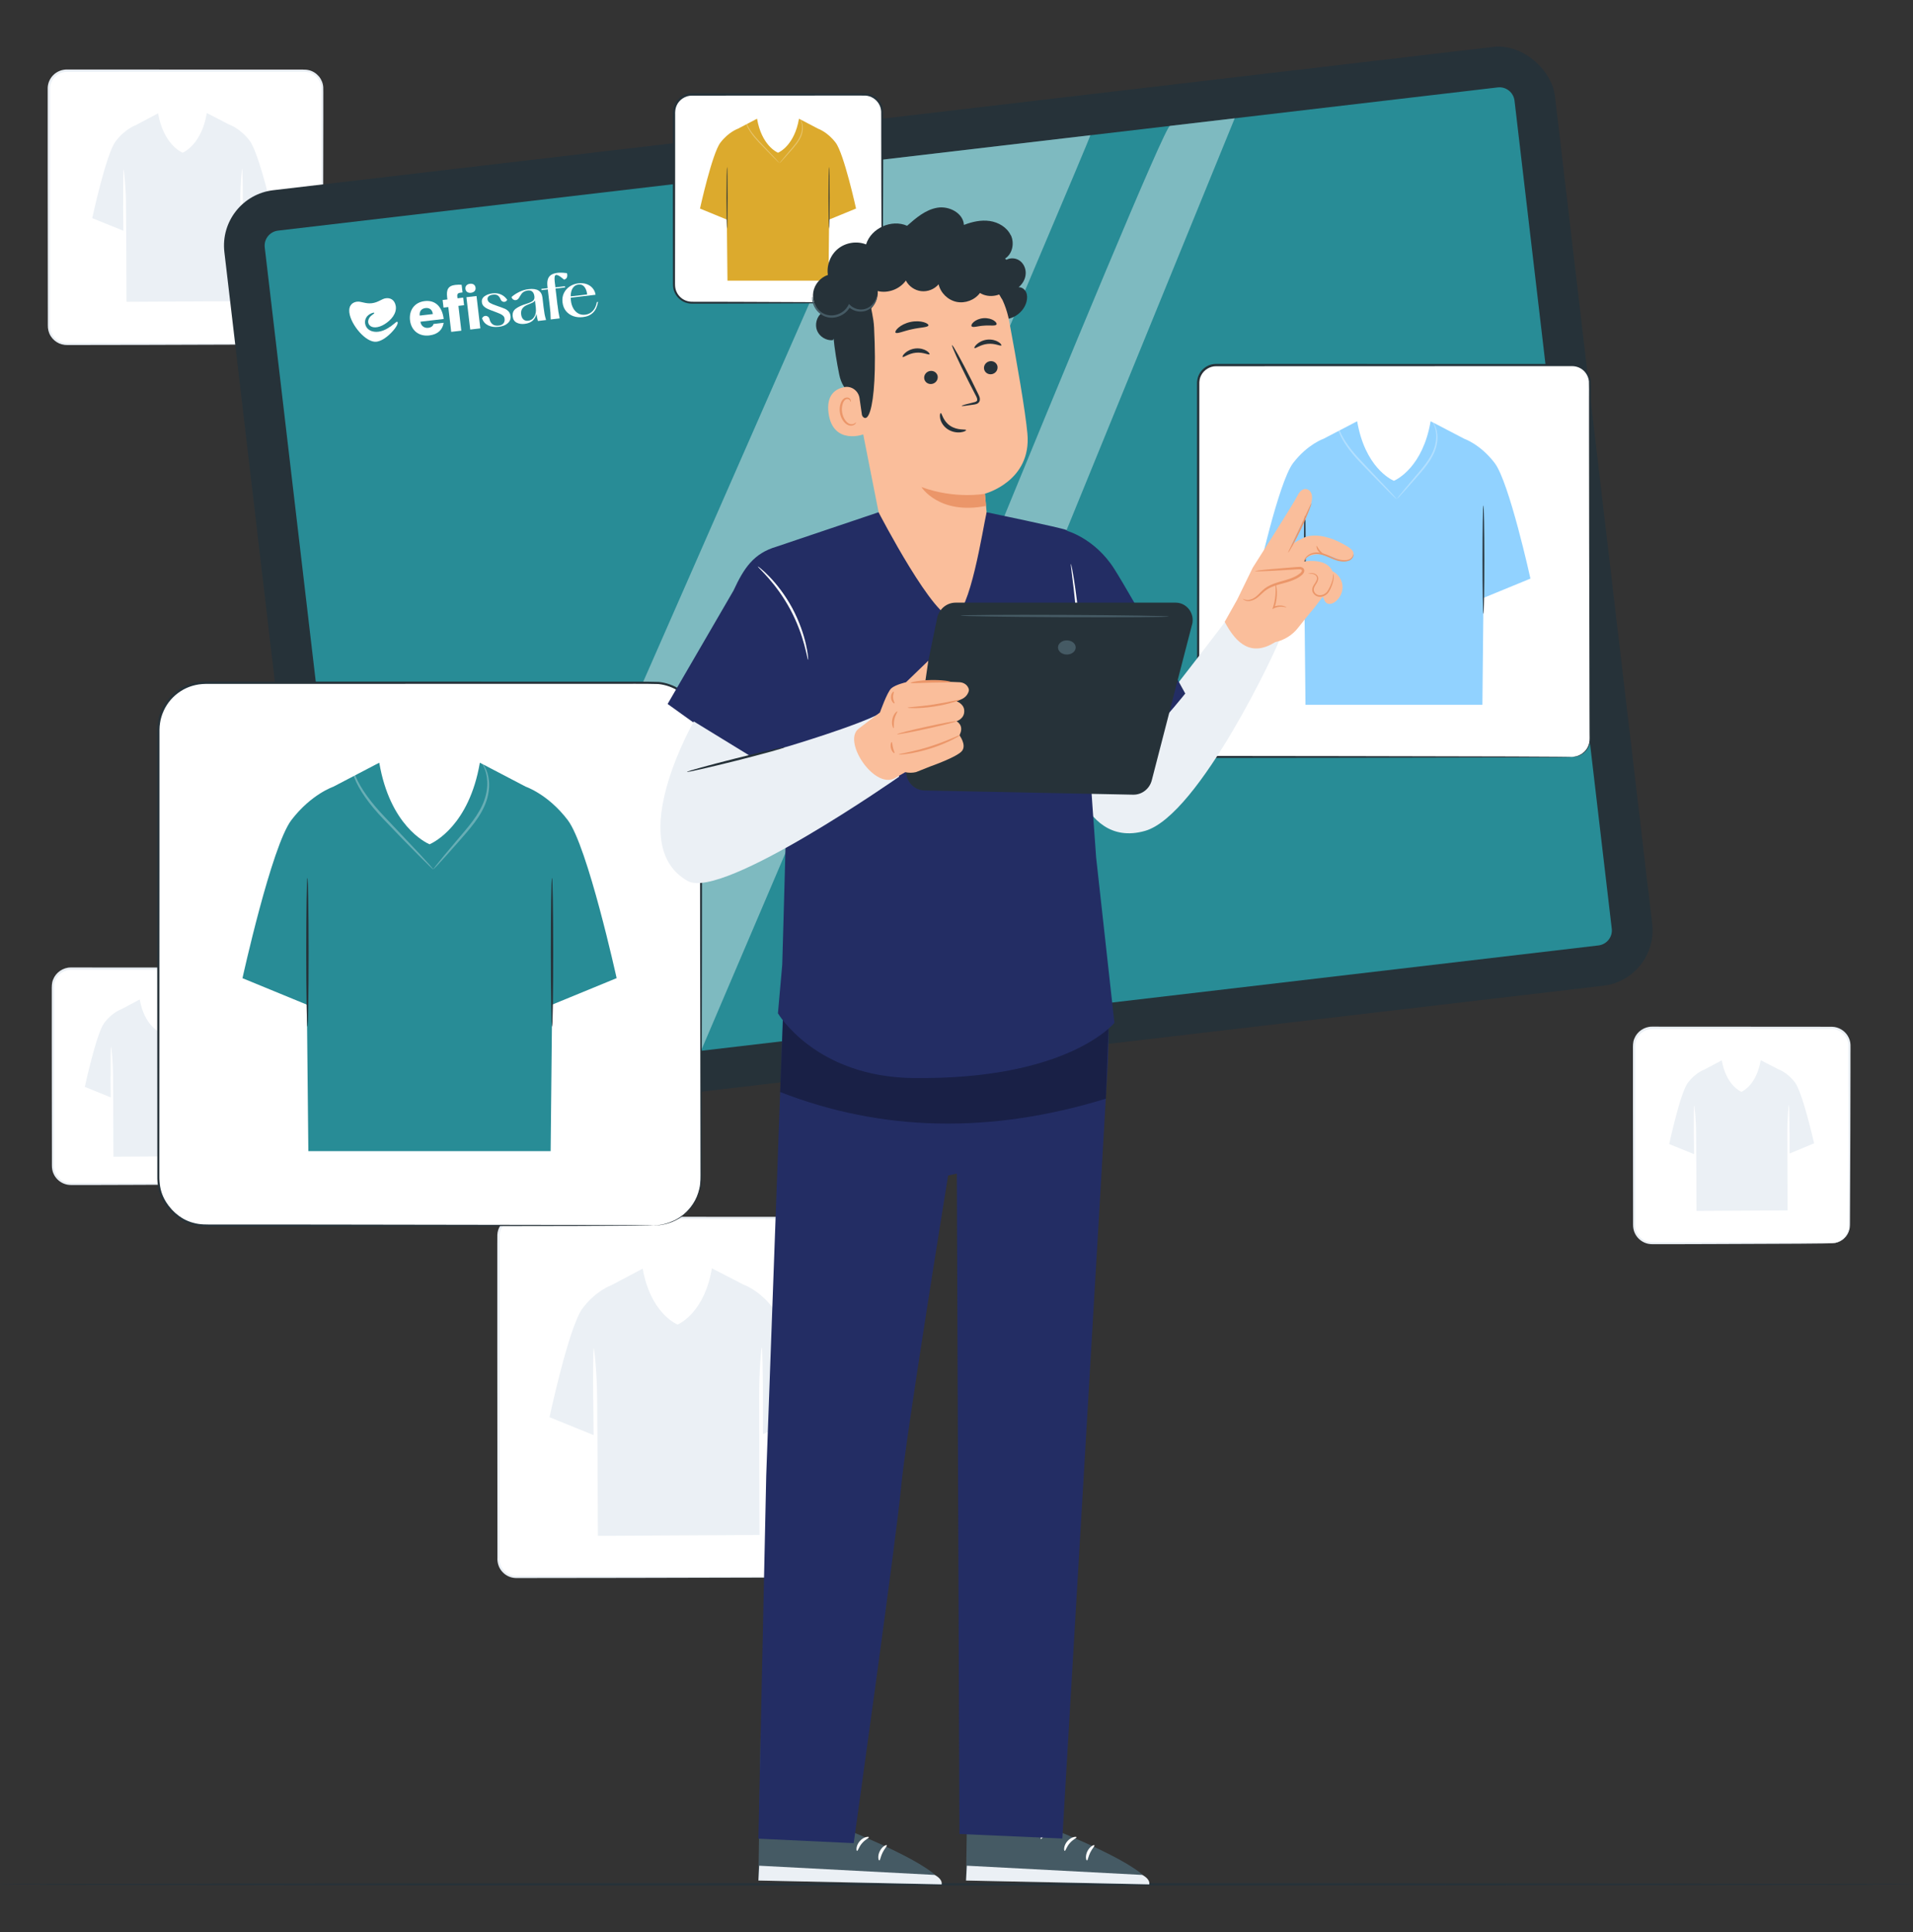 <svg xmlns="http://www.w3.org/2000/svg" id="Capa_1" data-name="Capa 1" viewBox="0 0 423.43 427.69"><rect x="0" y="0" width="423.43" height="427.69" fill="#333333" stroke="none"/><defs><style>      .cls-1 {        fill: #288c96;      }      .cls-1, .cls-2, .cls-3, .cls-4, .cls-5, .cls-6, .cls-7, .cls-8, .cls-9, .cls-10, .cls-11, .cls-12 {        stroke-width: 0px;      }      .cls-2 {        fill: #ebf0f5;      }      .cls-3 {        fill: #fabe9b;      }      .cls-4 {        fill: #455a64;      }      .cls-5 {        fill: #dcaa2d;      }      .cls-6 {        fill: #232d64;      }      .cls-7 {        fill: #263239;      }      .cls-8 {        fill: #eb9669;      }      .cls-13, .cls-12 {        opacity: .3;      }      .cls-14 {        opacity: .4;      }      .cls-9 {        fill: #ee7160;      }      .cls-10 {        fill: #fff;      }      .cls-11 {        fill: #91d2ff;      }      .cls-12 {        fill: #000;      }    </style></defs><g><g><rect class="cls-10" x="10.81" y="15.66" width="60.52" height="60.52" rx="3.96" ry="3.96"></rect><path class="cls-2" d="M67.37,76.18s.21,0,.6-.08c.39-.07.98-.22,1.62-.67.62-.44,1.3-1.21,1.56-2.31.14-.54.1-1.16.1-1.82,0-.66,0-1.36-.01-2.11-.02-5.97-.05-14.58-.08-25.21,0-5.32-.02-11.15-.03-17.41,0-1.56,0-3.16,0-4.77,0-.8.01-1.64-.02-2.43-.04-.77-.35-1.53-.85-2.14-.51-.6-1.2-1.06-1.98-1.23-.76-.19-1.63-.08-2.49-.11-1.71,0-3.45,0-5.21,0-14.08,0-29.55.01-45.79.02-.95,0-1.89.38-2.57,1.03-.68.65-1.1,1.57-1.13,2.51,0,2,0,3.99,0,5.96,0,3.96,0,7.85,0,11.68,0,7.66-.01,15.05-.02,22.08,0,3.52,0,6.95-.01,10.28,0,.83,0,1.66,0,2.48-.03.8.14,1.56.55,2.22.39.65,1,1.17,1.68,1.47.35.15.71.25,1.08.29.36.03.76.02,1.15.03,6.26.01,12.09.02,17.41.03,10.63.03,19.24.06,25.21.08,2.96.02,5.27.04,6.85.05.77.01,1.36.02,1.78.03.4,0,.61.03.61.03,0,0-.21.02-.61.03-.42,0-1.01.01-1.78.03-1.59.01-3.89.03-6.85.05-5.97.02-14.58.05-25.21.08-5.32,0-11.15.02-17.41.03-.39,0-.78.01-1.2-.03-.41-.05-.82-.16-1.21-.32-.77-.34-1.44-.91-1.89-1.64-.46-.72-.66-1.62-.63-2.45,0-.82,0-1.65,0-2.48,0-3.33,0-6.77-.01-10.28,0-7.04,0-14.43-.02-22.08,0-3.83,0-7.73,0-11.68,0-1.98,0-3.98,0-5.99.04-1.07.51-2.12,1.29-2.86.77-.75,1.85-1.18,2.93-1.18,16.24,0,31.71.01,45.79.02,1.76,0,3.5,0,5.21,0h1.28c.41,0,.89.02,1.32.13.87.2,1.65.72,2.22,1.39.56.68.9,1.53.95,2.4.03.85,0,1.64.01,2.46,0,1.62,0,3.21,0,4.77-.01,6.26-.02,12.09-.03,17.41-.03,10.63-.06,19.24-.08,25.21,0,.74,0,1.45-.01,2.11-.01.65.03,1.29-.13,1.86-.29,1.14-1,1.92-1.65,2.36-.67.44-1.27.58-1.67.63-.4.05-.61.02-.61.02Z"></path></g><path class="cls-2" d="M27.27,45.47c-.02-4.41.01-7.98.08-7.98s.52,3.58.54,7.98c.02,3.54.11,16.41.11,21.34l25.24-.14c-.04-3.82-.04-17.55-.06-21.34-.02-4.41.35-7.98.42-7.98s.15,3.57.17,7.98c0,1.14,0,3.18,0,5.58l6.81-2.84s-3.19-14.18-5.34-16.95c-1.07-1.39-2.2-2.27-3.06-2.81-.86-.54-1.45-.73-1.45-.73l-4.59-2.37-.07-.03s0,0,0,0l-.29-.15c-1.12,6.72-4.89,8.58-5.35,8.78-.46-.19-4.26-2.01-5.44-8.72l-.29.15s0,0,0,0l-.07.04-4.57,2.42s-.58.2-1.44.75c-.85.54-1.97,1.44-3.03,2.84-2.12,2.79-5.17,17-5.17,17l6.89,2.79c-.03-2.43-.05-4.48-.06-5.6Z"></path></g><g><rect class="cls-7" x="59.41" y="25.54" width="296.53" height="209.24" rx="12.35" ry="12.35" transform="translate(-13.76 25.11) rotate(-6.7)"></rect><path class="cls-1" d="M83.85,240.98c-1.84.22-3.5-1.1-3.72-2.94L58.6,54.77c-.22-1.84,1.1-3.5,2.94-3.72l269.97-31.7c1.84-.22,3.5,1.1,3.72,2.94l21.52,183.27c.22,1.84-1.1,3.5-2.94,3.72l-269.97,31.7Z"></path><g class="cls-14"><path class="cls-10" d="M192.99,35.61l-89.13,203.02,51.31-6.03S241.75,29.88,241.34,29.93s-48.35,5.68-48.35,5.68Z"></path></g><g class="cls-14"><path class="cls-10" d="M258.94,27.87c-2.4.82-83.87,202.4-83.87,202.4h14.9L273.3,26.18l-14.37,1.69Z"></path></g></g><g><rect class="cls-10" x="265.18" y="80.8" width="86.75" height="86.75" rx="3.96" ry="3.96"></rect><path class="cls-7" d="M347.97,167.55s.3,0,.86-.13c.55-.13,1.4-.46,2.13-1.32.36-.43.66-1,.81-1.67.15-.67.07-1.44.08-2.27,0-1.66-.01-3.57-.02-5.72-.02-8.62-.05-21.07-.08-36.45,0-7.7-.02-16.12-.03-25.17,0-2.26,0-4.56,0-6.9,0-1.16.02-2.37-.02-3.51-.11-1.11-.75-2.18-1.71-2.78-.48-.3-1.03-.5-1.6-.56-.55-.05-1.2-.01-1.8-.02-1.22,0-2.45,0-3.69,0-2.48,0-4.99,0-7.53,0-20.35,0-42.72.01-66.2.02-1.38-.01-2.71.82-3.32,2.05-.32.62-.42,1.28-.39,2v2.18c0,2.9,0,5.78,0,8.64,0,5.72,0,11.35,0,16.89,0,11.07-.01,21.76-.02,31.93,0,5.09,0,10.05-.01,14.87,0,1.21,0,2.4,0,3.59-.07,1.16.32,2.27,1.12,3.05.8.78,1.89,1.15,3.03,1.07,1.15,0,2.29,0,3.42,0,9.05.01,17.48.02,25.17.03,15.38.03,27.83.06,36.45.08,4.29.02,7.63.04,9.91.05,1.12.01,1.98.02,2.58.03.58,0,.88.03.88.03,0,0-.3.02-.88.03-.59,0-1.45.01-2.58.03-2.28.01-5.62.03-9.91.05-8.62.02-21.07.05-36.45.08-7.7,0-16.13.02-25.17.03-1.13,0-2.27,0-3.42,0-1.16.09-2.46-.32-3.34-1.19-.9-.85-1.34-2.16-1.26-3.37,0-1.19,0-2.38,0-3.59,0-4.82,0-9.78-.01-14.87,0-10.18,0-20.86-.02-31.93,0-5.54,0-11.17,0-16.89,0-2.86,0-5.74,0-8.64v-2.18c-.03-.73.09-1.55.45-2.24.69-1.4,2.21-2.35,3.78-2.33,23.48,0,45.85.01,66.2.02,2.54,0,5.06,0,7.53,0,1.24,0,2.47,0,3.69,0,.62.01,1.2-.03,1.85.03.64.07,1.26.29,1.79.64,1.08.68,1.8,1.88,1.91,3.13.04,1.23,0,2.38.02,3.56,0,2.34,0,4.64,0,6.9-.01,9.05-.02,17.48-.03,25.17-.03,15.38-.06,27.83-.08,36.45,0,2.15-.02,4.06-.02,5.72-.03.82.05,1.6-.11,2.3-.16.69-.48,1.27-.86,1.71-.76.88-1.64,1.19-2.2,1.31-.58.11-.88.07-.88.07Z"></path></g><g><path class="cls-11" d="M338.77,128.07l-10.41,4.28-.24,23.67h-39.16l-.24-23.67-10.41-4.28s4.7-21.38,7.91-25.57c1.61-2.1,3.3-3.44,4.58-4.26,1.29-.82,2.17-1.12,2.17-1.12l6.9-3.6.1-.05s0,0,0,0l.43-.22c1.73,10.12,7.44,12.89,8.13,13.18.69-.3,6.4-3.07,8.13-13.18l.43.22s0,0,0,0l.1.05,6.9,3.6s.88.3,2.17,1.12c1.28.81,2.98,2.16,4.58,4.26,3.21,4.19,7.91,25.57,7.91,25.57Z"></path><path class="cls-7" d="M328.34,111.87c-.11,0-.19,5.38-.19,12.02,0,6.64.09,12.02.2,12.02.11,0,.19-5.38.19-12.02,0-6.64-.09-12.02-.2-12.02Z"></path><path class="cls-7" d="M288.81,111.87c-.11,0-.19,5.38-.19,12.02,0,6.64.09,12.02.2,12.02.11,0,.19-5.38.19-12.02,0-6.64-.09-12.02-.2-12.02Z"></path><g class="cls-13"><path class="cls-10" d="M309.14,110.49s.22-.18.58-.55c.35-.37.85-.92,1.46-1.6.63-.71,1.34-1.52,2.13-2.4.79-.91,1.69-1.9,2.53-3.03.84-1.13,1.52-2.31,1.91-3.48.39-1.17.5-2.3.41-3.23-.09-.93-.35-1.65-.59-2.11-.24-.46-.44-.67-.46-.66-.08.03.68.97.78,2.79.05.89-.08,1.97-.47,3.09-.39,1.12-1.06,2.26-1.88,3.37-.82,1.11-1.7,2.1-2.48,3.03-.76.91-1.46,1.73-2.07,2.46-.58.7-1.05,1.28-1.37,1.68-.32.4-.48.63-.46.65Z"></path></g><g class="cls-13"><path class="cls-10" d="M295.58,92.31s0,.33.09.91c.12.57.29,1.41.69,2.39.74,1.98,2.45,4.4,4.66,6.7,2.19,2.31,4.21,4.36,5.68,5.85.7.69,1.28,1.27,1.76,1.74.42.4.66.62.68.6.02-.02-.19-.27-.57-.71-.45-.49-1.01-1.1-1.67-1.82-1.49-1.58-3.44-3.64-5.59-5.92-2.2-2.29-3.9-4.62-4.69-6.54-.82-1.9-.96-3.21-1.04-3.19Z"></path></g></g><g><g><rect class="cls-10" x="110.31" y="269.6" width="79.51" height="79.51" rx="3.96" ry="3.96"></rect><path class="cls-2" d="M185.86,349.11s.27,0,.79-.11c.51-.12,1.29-.39,2.01-1.13.35-.37.68-.86.88-1.45.23-.6.22-1.29.21-2.05,0-1.52-.01-3.27-.02-5.23-.02-7.89-.05-19.28-.08-33.35,0-7.04-.02-14.75-.03-23.03,0-2.07,0-4.17,0-6.31,0-1.06.01-2.17-.02-3.21-.08-1.02-.62-2-1.45-2.63-.41-.32-.89-.55-1.4-.67-.5-.13-1.04-.1-1.61-.1-1.12,0-2.24,0-3.38,0-2.27,0-4.57,0-6.89,0-18.62,0-39.08.01-60.57.02-1.26,0-2.49.67-3.14,1.74-.33.53-.53,1.14-.56,1.76-.02.64,0,1.32-.01,1.98,0,2.65,0,5.29,0,7.9,0,5.23,0,10.39,0,15.45,0,10.13-.01,19.9-.02,29.21,0,4.65,0,9.19-.01,13.6,0,1.1,0,2.2,0,3.28-.06,1.06.27,2.08.95,2.83.67.76,1.65,1.22,2.64,1.25,1.05,0,2.09,0,3.12.01,8.28.01,15.99.02,23.03.03,14.07.03,25.46.06,33.35.08,3.93.02,6.98.04,9.07.05,1.03.01,1.81.02,2.36.03.53,0,.8.03.8.03,0,0-.27.02-.8.03-.55,0-1.33.01-2.36.03-2.09.01-5.14.03-9.07.05-7.89.02-19.28.05-33.35.08-7.04,0-14.75.02-23.03.03-1.04,0-2.08,0-3.14,0-1.11-.03-2.21-.54-2.96-1.39-.77-.83-1.14-2.02-1.07-3.13,0-1.09,0-2.18,0-3.28,0-4.41,0-8.95-.01-13.6,0-9.31,0-19.08-.02-29.21,0-5.07,0-10.22,0-15.45,0-2.62,0-5.25,0-7.9,0-.67-.01-1.31.01-2.01.03-.71.25-1.41.63-2.01.74-1.22,2.15-2,3.59-1.99,21.48,0,41.95.01,60.57.02,2.33,0,4.63,0,6.89,0,1.13,0,2.26,0,3.38,0,.55,0,1.14-.03,1.72.12.57.14,1.11.4,1.57.75.93.7,1.53,1.81,1.62,2.95.04,1.12,0,2.17.02,3.25,0,2.14,0,4.24,0,6.31-.01,8.28-.02,15.99-.03,23.03-.04,14.07-.06,25.46-.08,33.35,0,1.97-.02,3.72-.02,5.23,0,.75,0,1.48-.24,2.09-.22.61-.56,1.11-.93,1.48-.75.75-1.55,1-2.07,1.11-.53.09-.8.05-.8.05Z"></path></g><path class="cls-2" d="M131.29,309.73c-.04-6.25.02-11.31.12-11.31s.73,5.07.77,11.32c.03,5.02.16,23.26.16,30.24l35.78-.2c-.06-5.41-.06-24.88-.09-30.25-.03-6.25.5-11.31.6-11.31s.21,5.07.25,11.31c0,1.61,0,4.51,0,7.92l9.65-4.03s-4.53-20.1-7.57-24.03c-1.52-1.97-3.12-3.22-4.33-3.98-1.22-.76-2.05-1.04-2.05-1.04l-6.51-3.36-.09-.05s0,0,0,0l-.41-.21c-1.58,9.53-6.94,12.17-7.59,12.45-.65-.28-6.03-2.85-7.72-12.37l-.41.21s0,0,0,0l-.09.05-6.48,3.43s-.83.28-2.04,1.06c-1.2.77-2.79,2.04-4.29,4.03-3.01,3.96-7.32,24.1-7.32,24.1l9.76,3.96c-.04-3.45-.07-6.36-.08-7.94Z"></path></g><g><g><rect class="cls-10" x="361.69" y="227.54" width="47.66" height="47.66" rx="3.96" ry="3.96"></rect><path class="cls-2" d="M405.39,275.2c-.01-.05.68.06,1.77-.48.53-.28,1.14-.76,1.58-1.53.22-.38.39-.83.46-1.33.08-.49.04-1.05.04-1.63-.02-4.68-.05-11.4-.08-19.7,0-4.16-.02-8.72-.03-13.6,0-1.22,0-2.47,0-3.73,0-.63,0-1.28-.01-1.9-.03-.6-.21-1.21-.53-1.73-.62-1.06-1.83-1.78-3.09-1.8-1.34,0-2.69,0-4.06,0-11,0-23.09.01-35.78.02-1.5-.02-2.92.96-3.44,2.34-.29.68-.27,1.42-.26,2.21,0,.78,0,1.55,0,2.33,0,3.09,0,6.14,0,9.13,0,5.98-.01,11.76-.02,17.26,0,2.75,0,5.43-.01,8.04,0,.65,0,1.3,0,1.94-.01.63.08,1.22.34,1.76.49,1.09,1.52,1.89,2.66,2.11.56.11,1.17.06,1.77.08.6,0,1.2,0,1.79,0,1.18,0,2.34,0,3.47,0,2.27,0,4.45.01,6.53.02,8.3.03,15.02.06,19.7.08,2.31.02,4.11.04,5.36.05.59.01,1.06.02,1.39.03.31,0,.47.03.47.03,0,0-.16.02-.47.03-.34,0-.8.01-1.39.03-1.25.01-3.05.03-5.36.05-4.68.02-11.4.05-19.7.08-2.08,0-4.26.01-6.53.02-1.14,0-2.29,0-3.47,0-.59,0-1.19,0-1.79,0-.59-.01-1.21.05-1.86-.08-1.27-.25-2.42-1.13-2.98-2.35-.29-.6-.4-1.3-.39-1.95,0-.64,0-1.29,0-1.94,0-2.61,0-5.29-.01-8.04,0-5.5,0-11.27-.02-17.26,0-2.99,0-6.04,0-9.13,0-.77,0-1.55,0-2.33,0-.75-.04-1.62.3-2.4.6-1.57,2.22-2.69,3.93-2.67,12.69,0,24.78.01,35.78.02,1.38,0,2.74,0,4.08.01,1.42.03,2.77.84,3.47,2.03.36.59.56,1.26.59,1.94.02.66,0,1.28,0,1.92,0,1.26,0,2.51,0,3.73-.01,4.89-.02,9.44-.03,13.6-.03,8.3-.06,15.02-.08,19.7-.01.58.02,1.13-.07,1.66-.09.52-.27.98-.51,1.38-.47.79-1.11,1.27-1.67,1.54-.56.27-1.03.35-1.35.38-.32.02-.48,0-.48,0Z"></path></g><path class="cls-2" d="M374.92,250.99c-.02-3.52.01-6.37.07-6.37s.41,2.86.43,6.38c.02,2.83.09,13.1.09,17.04l20.16-.11c-.04-3.05-.03-14.02-.05-17.04-.02-3.52.28-6.37.34-6.37s.12,2.85.14,6.37c0,.91,0,2.54,0,4.46l5.44-2.27s-2.55-11.32-4.27-13.53c-.86-1.11-1.76-1.82-2.44-2.24-.69-.43-1.16-.59-1.16-.59l-3.67-1.89-.05-.03s0,0,0,0l-.23-.12c-.89,5.37-3.91,6.85-4.27,7.01-.37-.16-3.4-1.61-4.35-6.97l-.23.12s0,0,0,0l-.05.03-3.65,1.93s-.47.16-1.15.6c-.68.44-1.57,1.15-2.42,2.27-1.69,2.23-4.13,13.58-4.13,13.58l5.5,2.23c-.02-1.94-.04-3.58-.04-4.47Z"></path></g><g><g><rect class="cls-10" x="11.71" y="214.44" width="47.66" height="47.66" rx="3.96" ry="3.96"></rect><path class="cls-2" d="M55.41,262.1c-.01-.05.68.06,1.77-.48.53-.28,1.14-.76,1.58-1.53.22-.38.39-.83.46-1.33.08-.49.04-1.05.04-1.63-.02-4.68-.05-11.4-.08-19.7,0-4.16-.02-8.72-.03-13.6,0-1.22,0-2.47,0-3.73,0-.63,0-1.28-.01-1.9-.03-.6-.21-1.21-.53-1.73-.62-1.06-1.83-1.78-3.09-1.8-1.34,0-2.69,0-4.06,0-11,0-23.09.01-35.78.02-1.5-.02-2.92.96-3.44,2.34-.29.68-.27,1.42-.26,2.21,0,.78,0,1.55,0,2.33,0,3.09,0,6.14,0,9.13,0,5.98-.01,11.76-.02,17.26,0,2.75,0,5.43-.01,8.04,0,.65,0,1.3,0,1.94-.01.63.08,1.22.34,1.76.49,1.09,1.52,1.89,2.66,2.11.56.11,1.17.06,1.77.08.6,0,1.2,0,1.79,0,1.18,0,2.34,0,3.47,0,2.27,0,4.45.01,6.53.02,8.3.03,15.02.06,19.7.08,2.31.02,4.11.04,5.36.05.59.01,1.06.02,1.39.03.31,0,.47.03.47.03,0,0-.16.02-.47.03-.34,0-.8.01-1.39.03-1.25.01-3.05.03-5.36.05-4.68.02-11.4.05-19.7.08-2.08,0-4.26.01-6.53.02-1.14,0-2.29,0-3.47,0-.59,0-1.19,0-1.79,0-.59-.01-1.21.05-1.86-.08-1.27-.25-2.42-1.13-2.98-2.35-.29-.6-.4-1.3-.39-1.95,0-.64,0-1.29,0-1.94,0-2.61,0-5.29-.01-8.04,0-5.5,0-11.27-.02-17.26,0-2.99,0-6.04,0-9.13,0-.77,0-1.55,0-2.33,0-.75-.04-1.62.3-2.4.6-1.57,2.22-2.69,3.93-2.67,12.69,0,24.78.01,35.78.02,1.38,0,2.74,0,4.08.01,1.42.03,2.77.84,3.47,2.03.36.59.56,1.26.59,1.94.02.66,0,1.28,0,1.92,0,1.26,0,2.51,0,3.73-.01,4.89-.02,9.44-.03,13.6-.03,8.3-.06,15.02-.08,19.7-.01.58.02,1.13-.07,1.66-.09.52-.27.98-.51,1.38-.47.79-1.11,1.27-1.67,1.54-.56.27-1.03.35-1.35.38-.32.02-.48,0-.48,0Z"></path></g><path class="cls-2" d="M24.5,238.26c-.02-3.68.01-6.66.07-6.66s.43,2.98.45,6.66c.02,2.95.09,13.69.09,17.79l21.05-.12c-.04-3.18-.04-14.64-.05-17.8-.02-3.68.29-6.65.35-6.65s.12,2.98.14,6.66c0,.95,0,2.65,0,4.66l5.68-2.37s-2.66-11.83-4.46-14.14c-.9-1.16-1.84-1.9-2.55-2.34-.72-.45-1.21-.61-1.21-.61l-3.83-1.98-.06-.03s0,0,0,0l-.24-.12c-.93,5.61-4.08,7.16-4.46,7.32-.38-.16-3.55-1.68-4.54-7.28l-.24.12s0,0,0,0l-.06.03-3.81,2.02s-.49.17-1.2.62c-.71.45-1.64,1.2-2.53,2.37-1.77,2.33-4.31,14.18-4.31,14.18l5.74,2.33c-.02-2.03-.04-3.74-.05-4.67Z"></path></g><path class="cls-7" d="M423.7,417.11c0,.14-94.91.26-211.97.26s-211.99-.12-211.99-.26,94.89-.26,211.99-.26,211.97.12,211.97.26Z"></path><g><g><rect class="cls-10" x="149.17" y="20.91" width="46.09" height="46.09" rx="3.96" ry="3.96"></rect><path class="cls-7" d="M191.31,67.01s.66.06,1.72-.45c.52-.26,1.11-.71,1.56-1.44.22-.36.41-.78.5-1.26.11-.48.07-1,.07-1.57-.02-4.52-.05-11.01-.08-19.03,0-4.02-.02-8.42-.03-13.14,0-1.18,0-2.38,0-3.6,0-.6,0-1.24-.01-1.83-.03-.58-.19-1.17-.5-1.68-.59-1.03-1.71-1.76-2.93-1.85-1.26-.03-2.59,0-3.91-.01-10.62,0-22.3.01-34.55.02-1.44-.02-2.82.89-3.39,2.2-.3.66-.34,1.34-.32,2.11,0,.75,0,1.5,0,2.25,0,2.99,0,5.93,0,8.82,0,5.78-.01,11.36-.02,16.67,0,2.66,0,5.25-.01,7.76,0,.63,0,1.25,0,1.87,0,.61.07,1.18.32,1.71.46,1.06,1.42,1.86,2.51,2.12.54.15,1.1.11,1.69.12.58,0,1.16,0,1.72,0,1.14,0,2.26,0,3.35,0,2.19,0,4.3.01,6.3.02,8.01.03,14.51.06,19.03.08,2.23.02,3.96.04,5.17.05.57.01,1.02.02,1.35.03.3,0,.46.03.46.03,0,0-.16.02-.46.03-.33,0-.77.01-1.35.03-1.21.01-2.95.03-5.17.05-4.52.02-11.01.05-19.03.08-2.01,0-4.11.01-6.3.02-1.1,0-2.21,0-3.35,0-.57,0-1.14,0-1.72,0-.57,0-1.19.04-1.8-.13-1.22-.29-2.29-1.18-2.81-2.36-.27-.58-.37-1.26-.36-1.89,0-.62,0-1.24,0-1.87,0-2.52,0-5.11-.01-7.76,0-5.31,0-10.89-.02-16.67,0-2.89,0-5.83,0-8.82,0-.75,0-1.5,0-2.25-.03-.72.02-1.6.37-2.32.64-1.49,2.22-2.53,3.86-2.51,12.26,0,23.93.01,34.55.02,1.34,0,2.62-.01,3.95.02,1.37.1,2.63.93,3.29,2.09.34.57.52,1.23.55,1.88.02.64,0,1.24,0,1.86,0,1.22,0,2.42,0,3.6-.01,4.72-.02,9.12-.03,13.14-.03,8.02-.06,14.51-.08,19.03,0,.56.02,1.1-.1,1.6-.11.5-.31.94-.55,1.31-.48.74-1.11,1.2-1.65,1.45-.54.25-1,.33-1.3.36-.3.02-.46,0-.46,0Z"></path></g><g><path class="cls-5" d="M189.46,46.17l-5.94,2.44-.14,13.52h-22.36l-.14-13.52-5.94-2.44s2.68-12.21,4.52-14.6c.92-1.2,1.88-1.96,2.62-2.43.74-.47,1.24-.64,1.24-.64l3.94-2.06.06-.03s0,0,0,0l.25-.13c.99,5.78,4.25,7.36,4.64,7.53.4-.17,3.65-1.75,4.64-7.53l.25.13s0,0,0,0l.06.03,3.94,2.06s.5.17,1.24.64c.73.46,1.7,1.23,2.62,2.43,1.84,2.39,4.52,14.6,4.52,14.6Z"></path><path class="cls-7" d="M183.51,36.92c-.06,0-.11,3.07-.11,6.86,0,3.79.05,6.86.11,6.86.06,0,.11-3.07.11-6.86,0-3.79-.05-6.86-.11-6.86Z"></path><path class="cls-7" d="M160.93,36.92c-.06,0-.11,3.07-.11,6.86,0,3.79.05,6.86.11,6.86.06,0,.11-3.07.11-6.86,0-3.79-.05-6.86-.11-6.86Z"></path><g class="cls-13"><path class="cls-10" d="M172.55,36.13s.13-.1.33-.31c.2-.21.49-.52.83-.91.36-.4.77-.87,1.22-1.37.45-.52.96-1.08,1.44-1.73.48-.65.87-1.32,1.09-1.99.22-.67.28-1.31.23-1.84-.05-.53-.2-.94-.34-1.2-.14-.26-.25-.38-.26-.38-.05.02.39.56.44,1.59.03.51-.05,1.13-.27,1.76-.22.64-.61,1.29-1.08,1.92-.47.63-.97,1.2-1.42,1.73-.43.52-.83.99-1.18,1.4-.33.4-.6.73-.78.96-.18.23-.28.36-.26.37Z"></path></g><g class="cls-13"><path class="cls-10" d="M164.8,25.75s0,.19.05.52c.07.33.17.81.4,1.36.42,1.13,1.4,2.51,2.66,3.82,1.25,1.32,2.41,2.49,3.24,3.34.4.39.73.73,1,.99.24.23.38.35.39.34.01-.01-.11-.15-.33-.4-.26-.28-.57-.63-.95-1.04-.85-.9-1.96-2.08-3.19-3.38-1.25-1.31-2.23-2.64-2.68-3.73-.47-1.09-.55-1.83-.59-1.82Z"></path></g></g></g><g><rect class="cls-10" x="35.01" y="151.14" width="120.13" height="120.13" rx="10.44" ry="10.44"></rect><path class="cls-7" d="M144.7,271.27c-.03-.1,1.71.21,4.52-1.1,1.37-.66,2.96-1.83,4.18-3.71.62-.93,1.1-2.05,1.39-3.31.31-1.25.26-2.64.26-4.1-.02-11.71-.05-28.65-.08-49.57,0-10.46-.02-21.93-.03-34.23,0-3.08,0-6.2,0-9.38-.01-1.58.02-3.2-.03-4.79-.08-1.57-.5-3.16-1.32-4.54-.8-1.38-1.92-2.61-3.28-3.5-1.36-.88-2.94-1.45-4.58-1.62-3.32-.1-6.77-.02-10.22-.05-27.67,0-58.09.01-90.02.02-1.95.02-3.88.56-5.51,1.62-1.63,1.05-2.95,2.56-3.74,4.31-.4.87-.69,1.8-.82,2.75-.16.94-.12,1.91-.12,2.9,0,1.96,0,3.91,0,5.85,0,7.78,0,15.44,0,22.97,0,15.06-.01,29.58-.02,43.42,0,6.92,0,13.66-.01,20.22,0,1.64,0,3.27,0,4.88-.02,1.6.21,3.17.85,4.6,1.25,2.86,3.8,5.05,6.73,5.79,1.46.42,2.97.36,4.49.36,1.51,0,3.01,0,4.49,0,2.97,0,5.88,0,8.74,0,5.71,0,11.19.01,16.42.02,20.92.03,37.85.06,49.57.08,5.84.02,10.38.04,13.48.05,1.53.01,2.7.02,3.5.03.79,0,1.19.03,1.19.03,0,0-.4.02-1.19.03-.8,0-1.97.01-3.5.03-3.09.01-7.63.03-13.48.05-11.71.02-28.64.05-49.57.08-5.23,0-10.71.01-16.42.02-2.86,0-5.77,0-8.74,0-1.48,0-2.98,0-4.49,0-1.49,0-3.07.06-4.6-.37-3.05-.77-5.72-3.05-7.03-6.03-.67-1.48-.92-3.15-.89-4.78,0-1.61,0-3.24,0-4.88,0-6.55,0-13.3-.01-20.22,0-13.84,0-28.36-.02-43.42,0-7.53,0-15.19,0-22.97,0-1.94,0-3.9,0-5.85-.06-1.93.09-4.05.99-5.86.84-1.84,2.23-3.43,3.93-4.53,1.71-1.11,3.75-1.69,5.79-1.7,31.93,0,62.35.01,90.02.02,3.47.03,6.85-.05,10.27.06,1.72.17,3.37.77,4.79,1.7,1.43.93,2.59,2.21,3.43,3.66.85,1.45,1.29,3.1,1.37,4.74.05,1.64.01,3.22.02,4.82,0,3.18,0,6.31,0,9.38-.01,12.3-.02,23.77-.03,34.23-.03,20.92-.06,37.85-.08,49.57,0,1.45.03,2.86-.29,4.14-.3,1.27-.8,2.41-1.43,3.35-1.26,1.9-2.87,3.07-4.26,3.72-1.4.66-2.59.86-3.37.96-.79.06-1.19.05-1.19.05Z"></path></g><g><g><path class="cls-2" d="M235.88,165.49s2.61,22.68,17.55,18.44c12.07-3.42,29.57-41.15,29.75-42.28.32-2.11-10.8-6.07-10.65-5.91.15.16-15.66,20.47-15.66,20.47l-20.98,9.29Z"></path><g><path class="cls-3" d="M287.32,138.97c1.73-2.22,3.75-4.62,3.75-4.62l1.68-2.23c.11.15.19.32.27.49.15.32.3.66.58.87.54.4,1.33.16,1.88-.23,1.15-.82,1.81-2.28,1.67-3.67-.14-1.34-1.03-2.57-2.25-3.15-.13-.33-.33-.65-.63-.96-1.83-1.88-5.58-1.18-5.58-1.18l.48-.86s2.41-1.88,6.97.34c.68.33,1.47.44,2.21.23.45-.13.87-.37,1.08-.82.51-1.12-.15-1.77-2.99-3.2-2.83-1.43-6.04-1.87-7.95-.91-1.91.95-2.59,1.45-2.59,1.45,0,0,3.88-8.03,4.11-8.54.65-1.5.53-3.04-.43-3.56-.61-.34-1.64-.31-2.45,1.41-.7,1.49-9.85,15.84-9.85,15.84l-3.44,7.07-2.76,4.91c2.64,5.01,5.99,7.73,11.17,4.49,2.01-.43,3.81-1.55,5.07-3.17Z"></path><path class="cls-8" d="M288.56,124.29c.06.04.29-.72,1.26-1.3.48-.28,1.15-.44,1.89-.36.74.07,1.52.35,2.33.7.81.35,1.59.7,2.37.86.77.16,1.51.15,2.1-.06.6-.2.93-.66,1.02-.98.1-.33.07-.51.06-.51-.03,0-.06.18-.19.46-.13.28-.43.64-.97.79-.53.16-1.22.14-1.95-.02-.73-.16-1.49-.51-2.3-.87-.81-.36-1.64-.64-2.44-.7-.8-.07-1.54.14-2.04.48-.51.33-.81.74-.96,1.03-.16.3-.19.48-.17.49Z"></path><path class="cls-8" d="M290.25,111.4s-.33.6-.78,1.59c-.51,1.1-1.11,2.42-1.78,3.87-.69,1.44-1.32,2.75-1.84,3.85-.48.98-.77,1.59-.72,1.62.04.02.41-.55.95-1.5.54-.96,1.23-2.3,1.94-3.81.71-1.51,1.3-2.9,1.7-3.93.39-1.02.6-1.67.55-1.69Z"></path><path class="cls-8" d="M289.52,126.95s.2.02.55.04c.34.02.9.06,1.27.52.18.22.22.53.1.86-.11.33-.34.65-.57,1.01-.23.35-.48.81-.41,1.35.08.52.45.97.93,1.21.49.24,1.06.21,1.52.04.46-.18.86-.46,1.13-.84.49-.73.75-1.46.94-2.08.18-.62.25-1.15.22-1.52-.03-.37-.13-.55-.14-.54-.03,0,.02.2,0,.55-.02.35-.11.85-.32,1.44-.21.59-.51,1.3-.97,1.96-.45.6-1.43,1.06-2.23.68-.39-.19-.68-.56-.74-.95-.06-.39.12-.78.34-1.13.22-.35.46-.7.57-1.09.13-.38.06-.84-.19-1.1-.49-.54-1.13-.51-1.46-.5-.36.03-.55.08-.55.1Z"></path><path class="cls-8" d="M284.79,134.47s-.25-.22-.78-.35c-.52-.12-1.33-.15-2.16.24l.23.2c.13-.35.24-.75.33-1.16.51-2.29.01-4.17-.07-4.13-.11.01.22,1.86-.27,4.06-.09.4-.19.78-.31,1.12l-.12.38.36-.18c.73-.36,1.48-.39,1.98-.33.51.06.79.18.81.14Z"></path><path class="cls-8" d="M291.44,120.83c-.09,0-.06.72.51,1.36.56.64,1.27.76,1.29.67.03-.1-.54-.35-1.02-.9-.5-.55-.67-1.14-.78-1.12Z"></path><path class="cls-8" d="M277.78,126.42s.36-.1,1.03-.18c.67-.08,1.63-.18,2.82-.28,1.24-.1,2.65-.22,4.19-.35.4-.03.8-.06,1.21-.09.39,0,.89-.17,1.42.23.25.21.31.62.19.88-.1.27-.27.47-.46.64-.37.31-.75.58-1.18.79-1.7.88-3.46,1.1-4.92,1.64-.73.26-1.39.58-1.93.98-.54.4-.99.88-1.45,1.28-.89.85-1.97,1.19-2.66,1.07-.72-.1-.96-.48-.94-.48.03-.05.31.24.96.27.64.03,1.56-.3,2.38-1.14.43-.4.86-.9,1.44-1.36.58-.46,1.28-.81,2.04-1.1,1.51-.58,3.27-.84,4.83-1.65.39-.2.75-.45,1.07-.71.3-.26.44-.61.26-.73-.17-.16-.61-.13-1.02-.1-.41.03-.82.05-1.21.08-1.54.09-2.96.17-4.2.24-1.2.06-2.16.1-2.83.11-.67.01-1.04,0-1.04-.03Z"></path></g></g><g><path class="cls-4" d="M234.59,384.15l-1.19,20.87s20.81,8.21,20.97,12.09l-40.55-.85.51-32.59,20.25.48Z"></path><path class="cls-2" d="M213.83,416.27l.18-3.28,38.81,2.04s1.79.82,1.56,2.09l-40.55-.85Z"></path><path class="cls-10" d="M234.06,404.83c-.01.2-1,.27-1.99.88-1,.59-1.52,1.44-1.7,1.36-.18-.04.14-1.22,1.35-1.94,1.2-.74,2.39-.47,2.35-.29Z"></path><path class="cls-10" d="M238.28,406.68c.04.19-.82.51-1.51,1.34-.71.8-.9,1.7-1.1,1.69-.19.03-.3-1.13.58-2.14.87-1.02,2.03-1.07,2.03-.88Z"></path><path class="cls-10" d="M240.59,411.82c-.18.04-.44-.96.1-2.03.52-1.08,1.47-1.49,1.55-1.32.11.17-.5.73-.93,1.62-.44.88-.52,1.71-.71,1.73Z"></path><path class="cls-10" d="M233.81,400.04c-.09.18-.99-.11-2.11-.06-1.12.03-2,.39-2.1.22-.11-.15.75-.86,2.07-.9,1.32-.05,2.24.6,2.14.75Z"></path></g><g><path class="cls-4" d="M188.63,384.15l-1.19,20.87s20.81,8.21,20.97,12.09l-40.55-.85.51-32.59,20.25.48Z"></path><path class="cls-2" d="M167.87,416.27l.18-3.28,38.81,2.04s1.79.82,1.56,2.09l-40.55-.85Z"></path><path class="cls-10" d="M188.11,404.83c-.01.2-1,.27-1.99.88-1,.59-1.52,1.44-1.7,1.36-.18-.04.14-1.22,1.35-1.94,1.2-.74,2.39-.47,2.35-.29Z"></path><path class="cls-10" d="M192.32,406.68c.04.19-.82.51-1.51,1.34-.71.8-.9,1.7-1.1,1.69-.19.03-.3-1.13.58-2.14.87-1.02,2.03-1.07,2.03-.88Z"></path><path class="cls-10" d="M194.63,411.82c-.18.04-.44-.96.1-2.03.52-1.08,1.47-1.49,1.55-1.32.11.17-.5.73-.93,1.62-.44.88-.52,1.71-.71,1.73Z"></path><path class="cls-10" d="M187.85,400.04c-.09.18-.99-.11-2.11-.06-1.12.03-2,.39-2.1.22-.11-.15.75-.86,2.07-.9,1.32-.05,2.24.6,2.14.75Z"></path></g><path class="cls-6" d="M243.87,202.68s2.08,17.01,1.33,32.88c-.29,6.14-10.06,171.41-10.06,171.41l-22.77-1-.58-146.2-1.93.45s-9.47,58.32-10.45,69.37c-.88,9.93-10.45,78.41-10.45,78.41l-21.09-.99,1.73-80.35,3.76-103.6,3.55-23.58,66.96,3.21Z"></path><g><path class="cls-7" d="M221.94,70.68c2.36.1,4.68-1.61,5.27-3.89.18-.69.21-1.44-.08-2.09-.29-.65-.95-1.16-1.66-1.12.88-.74,1.5-1.82,1.56-2.97.07-1.15-.46-2.34-1.42-2.97-.96-.63-2.33-.62-3.22.11-.1-1.24-.97-2.38-2.14-2.8l-4.93,1.65,6.61,14.09Z"></path><path class="cls-3" d="M219.35,123.93l-1.34-14.65s10.37-2.74,9.4-13.3c-.47-5.1-2.29-15.52-4.04-24.93-1.89-10.12-11.23-17.09-21.47-16.02l-1.02.11c-10.9,1.79-15.47,12.04-13.39,22.89l7.78,39.41-9.68,6.13,26.81,27.44,6.95-27.08Z"></path><path class="cls-8" d="M218.01,109.3s-6.59,1.25-14.06-1.49c0,0,3.88,6.23,14.3,4.18l-.25-2.7Z"></path><path class="cls-7" d="M220.79,81.16c.11.79-.47,1.54-1.29,1.67-.82.13-1.58-.4-1.69-1.2-.11-.79.47-1.54,1.29-1.67.83-.13,1.58.4,1.7,1.2Z"></path><path class="cls-7" d="M221.64,76.46c-.17.22-1.39-.51-3.02-.34-1.62.15-2.72,1.11-2.92.93-.1-.08.06-.45.54-.88.47-.43,1.3-.88,2.31-.99,1.01-.1,1.9.18,2.43.51.54.33.74.67.66.77Z"></path><path class="cls-7" d="M207.55,83.32c.11.79-.47,1.54-1.29,1.67-.82.13-1.58-.4-1.69-1.2-.11-.79.47-1.54,1.29-1.67.83-.13,1.58.4,1.7,1.2Z"></path><path class="cls-7" d="M205.74,78.42c-.17.22-1.4-.51-3.02-.34-1.62.15-2.72,1.11-2.92.93-.1-.08.06-.45.54-.88.47-.43,1.3-.88,2.31-.99,1.01-.1,1.9.18,2.43.51.54.33.74.67.66.77Z"></path><path class="cls-7" d="M212.88,89.83c-.02-.09.97-.37,2.58-.75.41-.09.79-.21.83-.5.07-.31-.15-.74-.4-1.2-.49-.96-1.01-1.97-1.55-3.02-2.17-4.31-3.78-7.87-3.61-7.95.17-.09,2.07,3.34,4.24,7.65.52,1.06,1.03,2.08,1.5,3.05.21.45.53.96.38,1.6-.08.32-.36.58-.62.68-.26.11-.49.14-.69.17-1.63.26-2.65.37-2.67.28Z"></path><path class="cls-7" d="M208.23,91.44c.26-.04.45,1.72,2.08,2.81,1.63,1.1,3.49.7,3.53.95.04.11-.38.39-1.17.49-.77.11-1.93-.02-2.93-.69-1-.67-1.5-1.65-1.64-2.37-.14-.73,0-1.18.13-1.19Z"></path><path class="cls-7" d="M205.5,72.03c-.11.46-1.75.42-3.63.85-1.89.39-3.36,1.11-3.65.74-.13-.18.09-.62.67-1.11.57-.49,1.51-1,2.64-1.24,1.13-.24,2.19-.17,2.91.04.73.21,1.12.52,1.07.73Z"></path><path class="cls-7" d="M220.56,71.83c-.25.4-1.4.13-2.75.25-1.35.07-2.45.51-2.75.15-.13-.18,0-.56.47-.96.45-.4,1.24-.77,2.17-.84.93-.07,1.76.18,2.27.51.51.33.71.69.6.88Z"></path><path class="cls-7" d="M221.85,66.33s-3.47-6.31-6.82-7.52c-4.05-1.46-5.27,2.94-9.05,2.3-3.78-.64-7.65-2.05-11.11,1.18-3.78,3.54-1.63,5.52-1.4,10.22.95,19.08-1.95,24.8-3.87,15.97-.21-.97-3.01-1.46-3.84-5.56-1.08-5.31-1.97-11.8-1.17-15.73.67-3.31,2.27-5.72,5.3-8.51,4.77-4.4,11.88-5.22,16.76-5.24,4.88-.02,14.77,4.57,15.19,12.88Z"></path><path class="cls-3" d="M190.25,88.13c-.24-1.62-1.77-2.76-3.38-2.44-1.95.39-4.02,1.74-3.47,5.79.98,7.19,7.99,4.72,7.98,4.51-.01-.14-.7-4.86-1.13-7.86Z"></path><path class="cls-8" d="M189.45,93.5s-.11.1-.31.23c-.19.12-.54.24-.93.15-.8-.17-1.6-1.29-1.81-2.58-.11-.65-.06-1.29.11-1.84.15-.56.44-.97.81-1.09.37-.14.67.05.79.24.12.19.1.34.14.34.02.02.14-.14.04-.43-.05-.14-.16-.3-.34-.41-.19-.12-.45-.15-.72-.09-.55.11-.98.69-1.16,1.29-.21.61-.28,1.33-.16,2.06.24,1.44,1.17,2.7,2.25,2.85.52.06.92-.15,1.12-.35.2-.21.21-.37.19-.38Z"></path><path class="cls-9" d="M211.84,66.03s.03,0,.05,0c.04,0,.09,0,.13,0h-.18Z"></path><path class="cls-7" d="M223.72,52.07c-.84-1.76-2.72-2.87-4.65-3.15-1.93-.28-3.9.17-5.71.87-.16-2.63-3.28-4.25-5.88-3.81-2.6.43-4.72,2.25-6.7,4-3.43-1.53-7.98.53-9.08,4.12-2.03-.8-4.48-.42-6.18.94-1.7,1.36-2.6,3.67-2.27,5.82-1.66.55-2.95,2.07-3.24,3.79-.29,1.72.44,3.58,1.82,4.64-1.1.92-1.51,2.58-.97,3.91.55,1.33,2,2.22,3.44,2.11l4.59-5.31c2.91.13,5.61-2.66,5.38-5.57,2.29.56,4.87-.41,6.24-2.33.65,1.28,1.97,2.19,3.4,2.35,1.43.16,2.92-.42,3.84-1.52.44,1.91,2.05,3.49,3.97,3.89,1.91.4,4.03-.4,5.19-1.97,2,1.26,4.94.69,6.33-1.22,1.39-1.91,1.03-4.88-.78-6.39,1.65-1.04,2.12-3.43,1.28-5.19Z"></path><path class="cls-4" d="M194.06,65.7s.04.22-.06.61c-.1.38-.33.94-.83,1.49-.49.54-1.29,1.07-2.31,1.16-1,.1-2.18-.21-3.06-1.06l.41-.07c-.29.57-.71,1.09-1.24,1.5-1.13.87-2.57,1.18-3.78.9-1.23-.27-2.11-1.05-2.63-1.8-.53-.76-.71-1.5-.76-1.99-.04-.51.02-.78.05-.78.1-.03-.03,1.17,1.01,2.55.52.66,1.34,1.33,2.43,1.54,1.07.22,2.36-.06,3.36-.84.47-.37.84-.82,1.1-1.31l.16-.32.25.25c.74.74,1.78,1.04,2.66.97.9-.05,1.63-.48,2.11-.95.98-.97,1.04-1.9,1.13-1.87Z"></path></g><path class="cls-9" d="M173.34,251.37s0,0,0,0c0,0,0,0,0,0Z"></path><path class="cls-9" d="M173.36,251.37s-.02,0-.02,0c.01,0,.02,0,.02,0Z"></path><path class="cls-9" d="M173.34,251.37s0,0,0,0c0,0,0,0,0,0Z"></path><path class="cls-9" d="M173.33,251.37s0,0-.01,0c0,0,0,0,.01,0Z"></path><g><path class="cls-12" d="M173.33,225.74l-.65,15.99c22.59,8.79,46.61,9.3,72.09,1.47l.59-15.93-32.33-12.13-39.7,10.6Z"></path><path class="cls-6" d="M202.14,238.63c34.34.45,44.53-12.21,44.53-12.21l-4.05-36.62s-1.49-20.23-2.2-32.79c-1.11-19.6-3.38-39.2-4.37-39.68-.99-.48-17.67-3.94-17.67-3.94h0c-.88,3.88-3.62,22.16-7.28,23.27-3.97,1.2-16.64-23.27-16.64-23.27l-22.56,7.61c-5.1,1.49-7.24,4.75-9.55,9.74l-14.58,25.09,24.21,17.36,2.35-4.12s-.55,20.97-.55,21.7-.64,22.79-.64,22.79l-.95,10.74s8.2,14.05,29.93,14.34Z"></path><path class="cls-6" d="M235.9,117.42s6.37,1.6,10.76,8.55c4.21,6.66,15.69,27.55,15.69,27.55,0,0-14.61,18.36-20.9,19.64-6.29,1.28-5.56-55.74-5.56-55.74Z"></path><path class="cls-10" d="M238.8,161.85s-.04-.52-.01-1.46c.03-1.04.06-2.37.1-3.98.07-3.36.08-8-.17-13.12-.25-5.12-.69-9.74-1.08-13.08-.19-1.59-.35-2.92-.48-3.95-.11-.93-.16-1.45-.13-1.46.04,0,.15.5.33,1.43.18.92.4,2.27.64,3.94.48,3.33.99,7.97,1.24,13.1.24,5.14.18,9.8.01,13.16-.08,1.68-.17,3.04-.27,3.98-.09.94-.15,1.45-.19,1.45Z"></path><path class="cls-10" d="M178.87,146.06c-.09.01-.29-1.31-.86-3.39-.56-2.08-1.55-4.9-3.1-7.79-1.56-2.89-3.37-5.27-4.79-6.88-1.42-1.62-2.42-2.52-2.36-2.59.02-.03.29.17.76.56.47.38,1.12.99,1.87,1.77,1.51,1.57,3.4,3.95,4.98,6.88,1.57,2.94,2.52,5.83,3,7.95.24,1.06.39,1.93.45,2.54.07.6.09.94.05.95Z"></path></g><g><path class="cls-2" d="M153.57,159.7c-1.91,3.43-14.8,27.8-1.32,35.33,7.64,4.27,46.77-23.1,46.77-23.1l-3.85-14.21c-4.89,2.79-20.94,7.56-20.94,7.56l-8.22,2.04-12.43-7.62"></path><g><path class="cls-7" d="M263.85,138.26l-8.91,34.46c-.49,1.91-2.2,3.23-4.13,3.19l-46.16-.93c-2.63-.05-4.56-2.54-4.02-5.17l6.8-33.01c.41-1.98,2.12-3.4,4.1-3.4h48.68c2.48,0,4.29,2.4,3.65,4.85Z"></path><path class="cls-3" d="M190.19,161.2l4.58-3.49s1.59-4.51,2.5-5.33c.91-.82,3.27-1.36,3.27-1.36l4.94-4.77-.65,4.46,7.57.31c.89.04,1.73.57,2,1.42.05.15.07.3.05.42-.28,1.4-1.61,1.91-1.61,1.91l-1.11.46s1.56.54,1.69,1.94c.18,1.94-1.7,2.48-1.7,2.48,0,0,1.82.92.64,3.1,0,0,1.63,2.14.57,3.48-1.07,1.34-6.92,3.39-6.92,3.39l-3.25,1.29c-.79.19-1.6.19-2.39.02l-2.45,1.41h0c-4.66,2.21-11.63-8.58-7.73-11.13Z"></path><path class="cls-8" d="M200.91,156.66c0,.06.66.11,1.72.1,1.06-.02,2.53-.12,4.13-.36,1.6-.25,3.03-.59,4.05-.89,1.02-.3,1.63-.55,1.61-.61-.04-.13-2.56.57-5.73,1.04-3.17.49-5.78.58-5.78.71Z"></path><path class="cls-8" d="M198.55,162.53c.03.12,3-.42,6.63-1.22,3.64-.8,6.56-1.54,6.54-1.67-.03-.12-3,.42-6.63,1.22-3.64.8-6.56,1.54-6.53,1.67Z"></path><path class="cls-8" d="M198.94,167.01c0,.06.82.02,2.11-.17,1.29-.19,3.07-.57,4.97-1.17,1.91-.61,3.57-1.32,4.74-1.91,1.17-.59,1.85-1.03,1.82-1.08-.03-.06-.76.28-1.96.78-1.19.51-2.86,1.17-4.74,1.77-1.88.6-3.63,1.02-4.89,1.29-1.27.27-2.06.42-2.05.49Z"></path><path class="cls-8" d="M197.81,161.18c.13-.04-.08-.89.15-1.91.21-1.02.75-1.72.65-1.8-.07-.1-.85.55-1.09,1.71-.26,1.16.19,2.06.29,2.01Z"></path><path class="cls-8" d="M197.99,155.68c.09-.09-.28-.58-.31-1.28-.05-.71.26-1.23.16-1.31-.04-.04-.2.05-.36.29-.16.23-.28.62-.26,1.05.02.43.19.8.37,1.01.18.22.35.29.39.25Z"></path><path class="cls-8" d="M197.97,166.7c.1-.08-.17-.57-.32-1.21-.16-.64-.14-1.19-.27-1.22-.12-.04-.36.57-.18,1.33.18.76.68,1.18.76,1.1Z"></path><path class="cls-8" d="M210.45,150.96c-.02.17-2,.09-4.44.15-2.44.05-4.42.21-4.45.05-.02-.15,1.95-.58,4.43-.63,2.48-.06,4.47.28,4.46.43Z"></path></g><path class="cls-7" d="M173.73,165.41c.04.14-4.79,1.47-10.77,2.98-5.99,1.5-10.87,2.61-10.9,2.47-.03-.14,4.79-1.47,10.78-2.98,5.98-1.5,10.87-2.61,10.9-2.47Z"></path><path class="cls-4" d="M258.67,136.48c0,.14-10.31.21-23.02.15-12.72-.06-23.02-.22-23.02-.37,0-.14,10.31-.21,23.02-.15,12.71.06,23.02.22,23.02.37Z"></path><ellipse class="cls-4" cx="236.14" cy="143.32" rx="1.96" ry="1.57"></ellipse></g></g><g><path class="cls-1" d="M136.46,216.53l-14.25,5.86-.33,32.42h-53.63l-.33-32.42-14.25-5.86s6.44-29.28,10.84-35.02c2.2-2.87,4.52-4.71,6.28-5.83,1.77-1.12,2.98-1.53,2.98-1.53l9.45-4.94.14-.07s0,0,0,0l.59-.3c2.37,13.86,10.19,17.65,11.13,18.05.95-.41,8.76-4.2,11.13-18.05l.59.3s0,0,0,0l.14.07,9.45,4.94s1.21.41,2.98,1.53c1.76,1.11,4.08,2.95,6.28,5.83,4.4,5.73,10.84,35.02,10.84,35.02Z"></path><path class="cls-7" d="M122.18,194.34c-.15,0-.26,7.37-.26,16.46,0,9.09.13,16.46.27,16.46.15,0,.26-7.37.26-16.46,0-9.09-.13-16.46-.27-16.46Z"></path><path class="cls-7" d="M68.04,194.34c-.15,0-.26,7.37-.26,16.46,0,9.09.13,16.46.27,16.46.15,0,.26-7.37.26-16.46,0-9.09-.13-16.46-.27-16.46Z"></path><g class="cls-13"><path class="cls-10" d="M95.89,192.45s.31-.25.79-.76c.48-.51,1.17-1.26,2-2.19.86-.97,1.84-2.08,2.92-3.29,1.09-1.25,2.31-2.6,3.46-4.15,1.15-1.55,2.08-3.17,2.61-4.77.53-1.6.68-3.15.56-4.42-.12-1.27-.48-2.26-.81-2.89-.34-.63-.61-.92-.63-.9-.11.04.93,1.33,1.06,3.82.07,1.22-.11,2.7-.65,4.23-.54,1.53-1.45,3.1-2.58,4.62-1.13,1.52-2.33,2.88-3.4,4.15-1.04,1.24-2,2.37-2.83,3.37-.8.96-1.44,1.75-1.87,2.3-.43.55-.66.87-.63.89Z"></path></g><g class="cls-13"><path class="cls-10" d="M77.32,167.55s0,.45.13,1.24c.17.78.4,1.93.95,3.27,1.01,2.72,3.36,6.02,6.38,9.17,3,3.17,5.77,5.98,7.78,8.01.95.94,1.76,1.74,2.4,2.38.58.55.91.85.93.82.03-.03-.25-.37-.78-.97-.61-.67-1.38-1.51-2.28-2.5-2.04-2.16-4.71-4.99-7.66-8.11-3.01-3.14-5.34-6.33-6.43-8.95-1.13-2.6-1.31-4.39-1.42-4.37Z"></path></g></g><g><path class="cls-10" d="M86.39,72.29c-1.23.91-2.8,1.47-4.14,1h0c-1.43-.51-1.73-1.95-1.24-2.9.48-.94,1.74-1.27,1.82-1.16.08.11-.15.29-.52.54-.63.44-1.17,1.43-.55,2.19.6.73,1.97.67,3.37-.2,1.42-.88,2.72-2.34,2.47-4.02-.28-1.54-1.36-1.82-2.18-1.72-.92.11-1.68.93-3.11,1.1-1.43.17-2.36-.45-3.28-.34-.86.1-1.91.67-1.7,2.42.31,2.66,3.67,6.71,5.98,6.44h0c.8-.09,1.94-.61,3.29-1.99,1.29-1.32,1.56-2.2,1.38-2.38-.18-.18-.24.04-1.58,1.04Z"></path><g><path class="cls-10" d="M94,66.65c-2.28.27-3.5,2.06-3.25,4.24s1.89,3.64,4.27,3.36c1.95-.23,2.95-1.31,3.18-2.8l-2.23.26c-.1.37-.42.77-1.19.86s-1.6-.35-1.72-1.36l5.15-.6c-.31-2.6-1.76-4.25-4.21-3.96ZM92.9,69.86c-.12-.99.43-1.57,1.28-1.67s1.51.33,1.63,1.33l-2.91.34Z"></path><path class="cls-10" d="M98.97,65.8l.06.49-1.06.12.2,1.68,1.06-.12.64,5.49,2.24-.26-.64-5.49,1.25-.15-.2-1.68-1.25.15-.04-.31c-.1-.84.2-.87,1.15-.99l-.2-1.68c-.42-.04-.77-.05-1.4.02-1.64.19-2,1.11-1.81,2.72Z"></path><rect class="cls-10" x="103.65" y="65.64" width="2.25" height="7.21" transform="translate(-7.36 12.69) rotate(-6.7)"></rect><path class="cls-10" d="M104.02,62.82c-.63.07-1.08.48-1,1.13s.61.94,1.24.86,1.08-.47,1-1.13-.61-.94-1.24-.86Z"></path><path class="cls-10" d="M111.67,68.32c-.35-.15-.87-.35-1.56-.58-.78-.26-1.33-.49-1.65-.68-.32-.2-.5-.45-.54-.77-.04-.3.05-.54.27-.72.21-.18.52-.29.91-.34.47-.06.84,0,1.09.18.25.18.46.46.61.85.08.21.2.35.36.45.16.09.32.13.48.11.29-.03.5-.19.63-.46-.37-.53-.82-.92-1.37-1.17-.55-.25-1.17-.33-1.87-.25s-1.27.29-1.75.62c-.48.33-.69.79-.62,1.35.04.36.18.65.41.88.23.23.51.42.84.57.32.15.8.34,1.42.57.63.23,1.1.42,1.41.56.3.14.53.3.68.46.15.16.24.37.27.63.05.39-.04.73-.26,1-.22.27-.56.44-1.03.49-.6.07-1.07-.04-1.41-.32-.34-.28-.55-.66-.64-1.13-.07-.25-.19-.43-.38-.55-.19-.12-.38-.17-.58-.14-.14.02-.28.07-.4.17-.13.1-.22.23-.29.39.26.71.71,1.22,1.36,1.54.65.31,1.41.42,2.3.32s1.57-.37,2.04-.81c.48-.44.68-.97.6-1.59-.05-.42-.2-.77-.44-1.02-.25-.26-.54-.47-.89-.62Z"></path><path class="cls-10" d="M120.31,67.95l-.24-2.08c-.18-1.46-1.19-2.09-3.03-1.87-.72.08-1.42.29-2.08.61-.67.32-1.25.7-1.74,1.14.07.24.19.41.36.54.18.12.36.17.57.15.14-.02.28-.07.41-.16.13-.09.24-.21.33-.37l.16-.27c.15-.25.28-.46.41-.63.13-.17.3-.32.53-.45.23-.13.52-.22.86-.26.41-.05.74.04.99.27.25.23.4.59.45,1.07.05.42-.07.75-.35.97-.29.22-.77.44-1.45.65-.94.28-1.7.62-2.28,1.04-.58.41-.82,1-.73,1.76.08.65.37,1.1.88,1.36.51.26,1.11.35,1.78.27.75-.09,1.34-.33,1.77-.72.43-.39.7-.89.83-1.49.08.53.19,1.05.32,1.57l1.81-.21c-.16-.52-.27-.97-.34-1.36-.07-.39-.14-.9-.22-1.53ZM118.6,68.18c.09.75-.02,1.39-.33,1.92-.31.53-.77.83-1.37.9-.41.05-.76-.05-1.04-.29-.28-.24-.45-.62-.51-1.14s.03-.95.29-1.3c.25-.35.66-.63,1.23-.85.5-.2.86-.35,1.07-.46.21-.11.37-.27.47-.47l.2,1.69Z"></path><path class="cls-10" d="M123.39,67.53l-.3-2.58h0s-.13-1.07-.13-1.07l2.12-.25-.03-.27-2.12.25-.02-.2c-.01-.09-.02-.19-.03-.28v-.12s-.02,0-.02,0c-.23-1.88-.38-3.16,1.99-1.11.3-.09.54-.24.64-.52.1-.27.1-.58-.01-.92-.77-.08-.95-.1-1.39-.1-.03,0-.07,0-.1,0-.04,0-.08,0-.13,0h0c-.15,0-.29.02-.43.03-1.45.17-2.5.78-2.26,2.98h0s.05.42.05.42l-1.39.16.03.27,1.39-.16.43,3.65c.07.58.12,1.06.15,1.45.03.39.05.9.06,1.55l1.99-.23c-.13-.63-.23-1.13-.29-1.52-.06-.38-.12-.86-.19-1.44Z"></path><path class="cls-10" d="M131.22,68.82c-.45.48-1.01.76-1.69.84-.59.07-1.11-.03-1.56-.29-.45-.26-.81-.63-1.08-1.12-.27-.49-.45-1.05-.52-1.67-.02-.16-.04-.39-.05-.68l5.5-.65c-.07-.52-.27-.99-.6-1.4-.33-.42-.77-.73-1.32-.94-.55-.21-1.18-.27-1.88-.19s-1.34.31-1.9.68c-.57.37-1,.86-1.3,1.47-.3.61-.4,1.3-.31,2.06s.35,1.42.78,1.94c.43.52.98.89,1.63,1.12s1.36.29,2.13.2c1.88-.22,2.99-1.34,3.32-3.36l-.25.03c-.16.84-.46,1.5-.91,1.97ZM126.78,63.76c.3-.45.72-.71,1.25-.77.56-.07,1,.1,1.32.5.32.4.53.96.62,1.69l-3.65.43c0-.78.16-1.4.46-1.85Z"></path></g></g></svg>